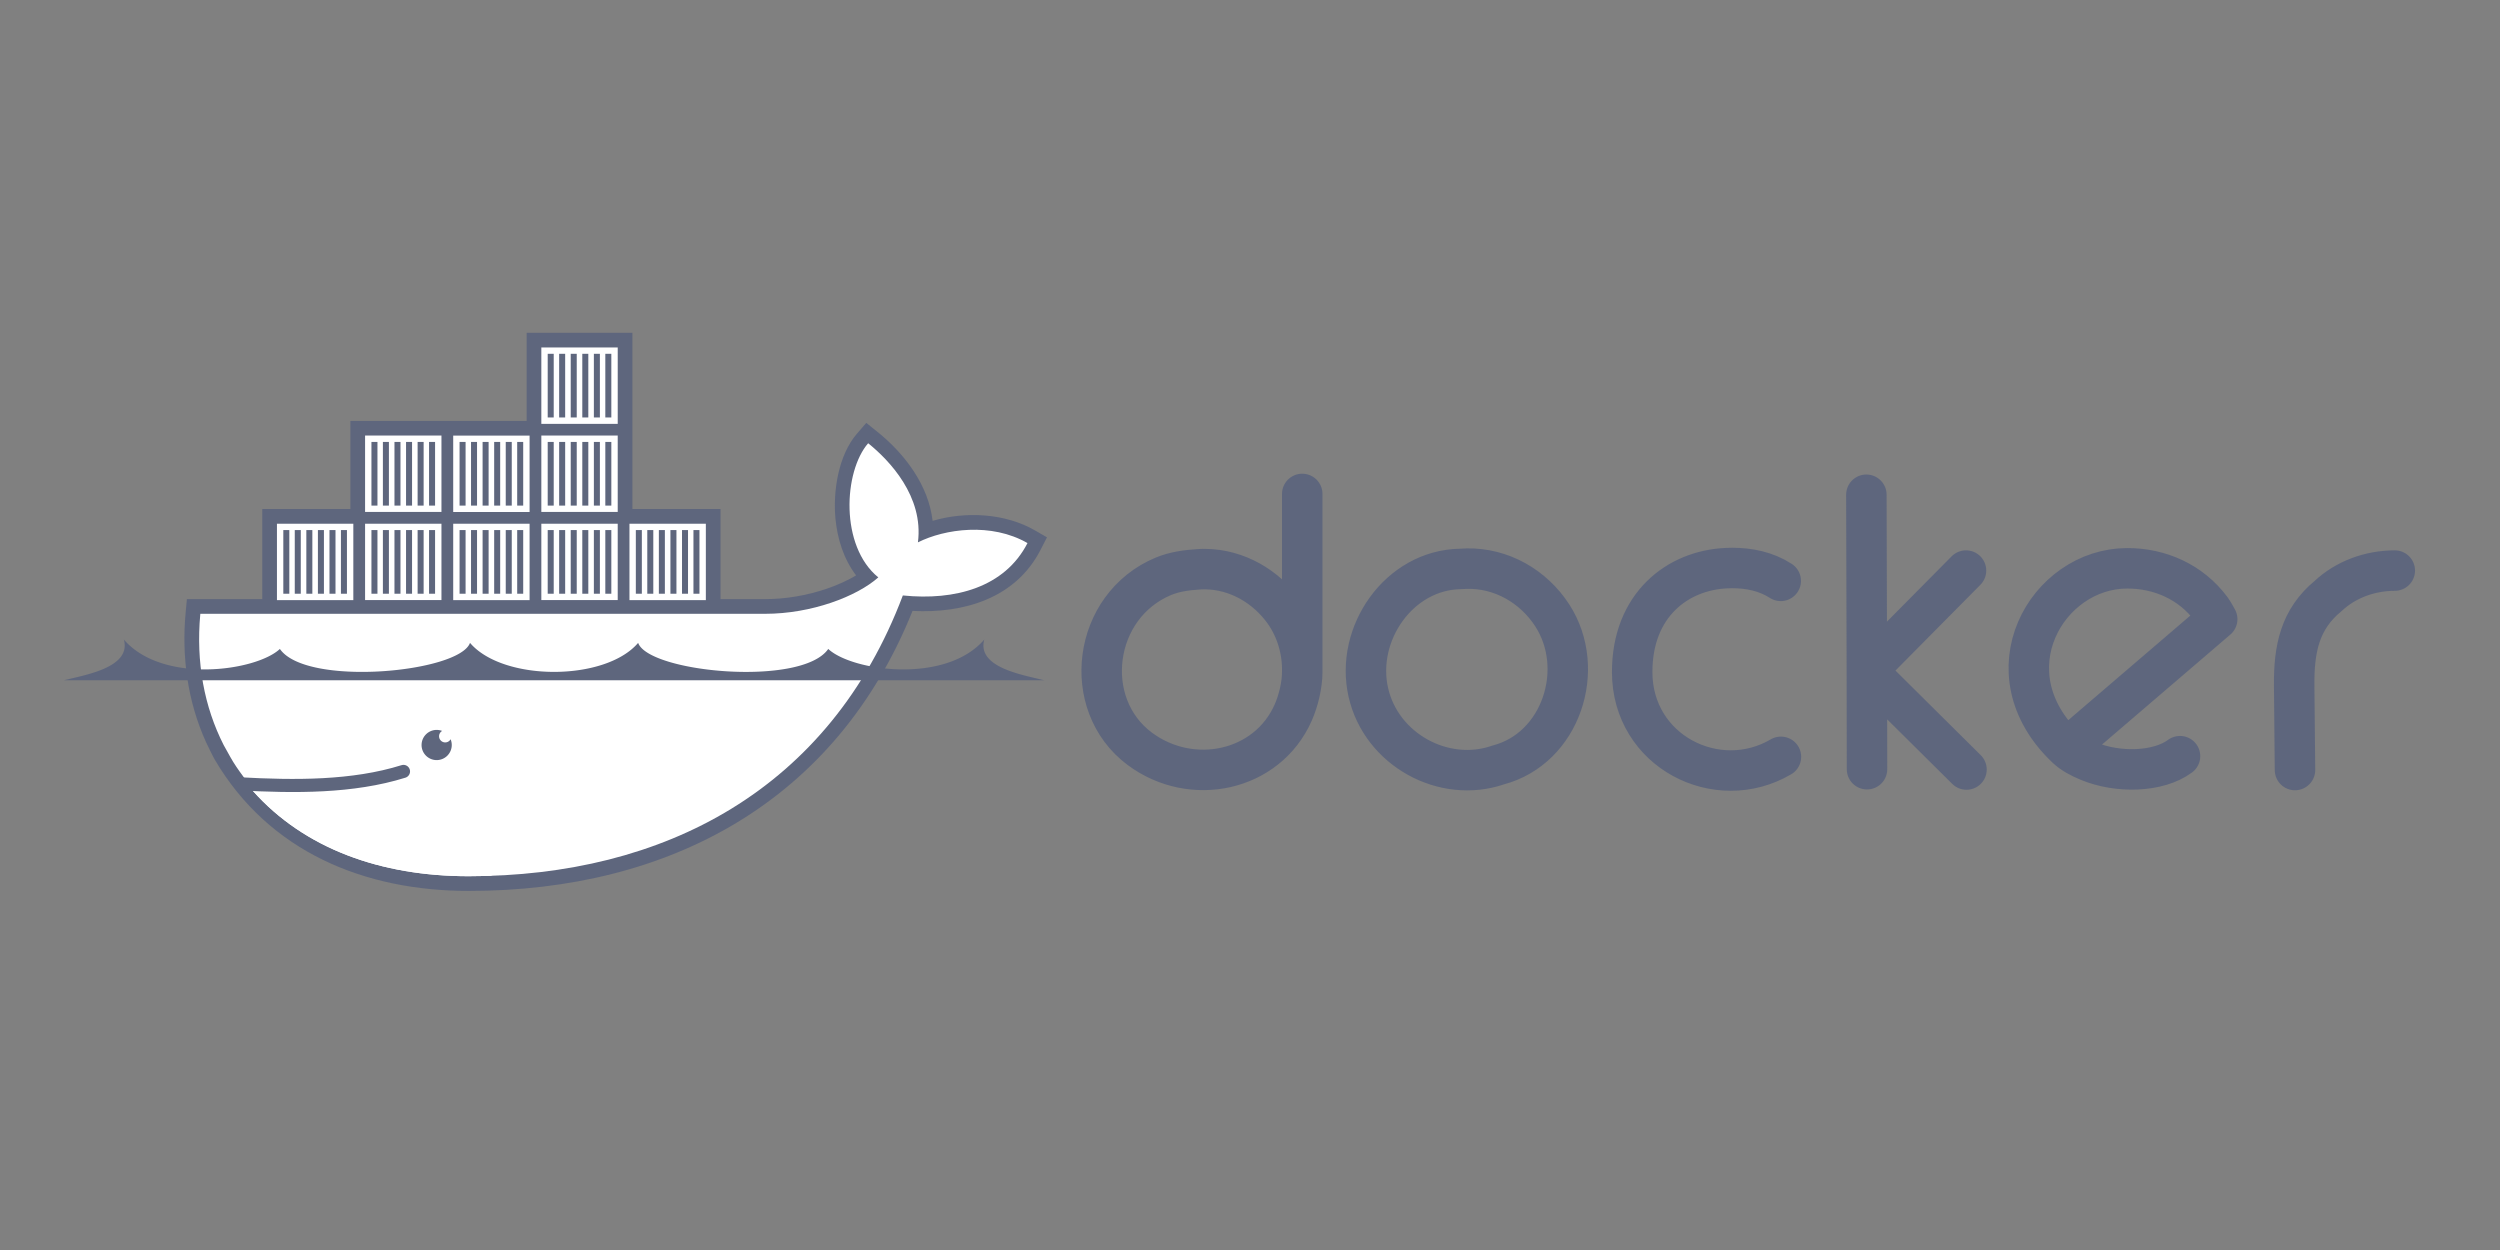<?xml version="1.0" encoding="UTF-8" standalone="no"?>
<svg
   width="120"
   height="60"
   version="1.1"
   id="svg1166"
   sodipodi:docname="docker.svg"
   inkscape:version="1.1.2 (0a00cf5339, 2022-02-04)"
   xmlns:inkscape="http://www.inkscape.org/namespaces/inkscape"
   xmlns:sodipodi="http://sodipodi.sourceforge.net/DTD/sodipodi-0.dtd"
   xmlns="http://www.w3.org/2000/svg"
   xmlns:svg="http://www.w3.org/2000/svg">
  <rect width="100%" height="100%" fill="#808080" stroke="none"/>
  <sodipodi:namedview
     id="namedview1168"
     pagecolor="#ffffff"
     bordercolor="#666666"
     borderopacity="1.0"
     inkscape:pageshadow="2"
     inkscape:pageopacity="0.0"
     inkscape:pagecheckerboard="0"
     showgrid="false"
     inkscape:zoom="8.1435131"
     inkscape:cx="57.162062"
     inkscape:cy="19.340547"
     inkscape:window-width="1920"
     inkscape:window-height="1016"
     inkscape:window-x="0"
     inkscape:window-y="0"
     inkscape:window-maximized="1"
     inkscape:current-layer="C" />
  <defs
     id="defs1125">
    <clipPath
       id="A">
      <path
         d="M76 2v46H54v23H35.58l-.206 2c-1.15 12.53 1.036 24.088 6.063 33.97l1.688 3.03c1 1.817 2.2 3.523 3.438 5.188s1.686 2.583 2.47 3.688C62.32 133.8 82.13 141 105 141c50.648 0 93.633-22.438 112.656-72.844C231.153 69.54 244.1 66.08 250 54.563c-9.4-5.424-21.478-3.685-28.437-.187L240 2l-72 46h-23V2z"
         id="path1122" />
    </clipPath>
  </defs>
  <g
     transform="matrix(.185 0 0 .185 3.07 31.698)"
     id="g1164">
    <path
       d="M467.82 28.24l-.042-25.558-.127-45.657M493.505-23.3L467.778 2.68l25.854 25.642m-172.347-25.3c.124-5.48-1.47-11.08-4.697-15.614-4.65-6.53-12.18-11-20.438-11.086-.55 0-1.096 0-1.65.042-3.265.202-6.427.655-9.225 1.82-18.4 7.656-21.66 33.208-6.136 44.77 13.445 10 33.002 5.924 39.775-9.35 1.43-3.228 2.37-7.297 2.37-10.58v-46.207M445.436-20.63c-3.8-2.462-8.255-3.35-12.652-3.343-.477 0-.967.024-1.396.042-12.713.547-24.5 9.53-24.5 26.954 0 20.6 22.088 31.718 38.6 22.003m74.135-2.243l39.056-33.47s-.95-1.797-1.566-2.623c-5.257-7.056-13.3-10.58-21.75-10.58-20.9 0-36.582 27.037-15.74 46.673 1.443 1.36 3.425 2.425 5.628 3.343 7.647 3.188 18.117 2.927 23.78-1.27m-185-48.663c-.593.01-1.182.074-1.777.085-15.855.3-27.286 16.76-23.823 32.032 3.375 14.883 19.634 23.696 33.682 18.83 16.36-4.3 23.03-24.9 14.048-38.802-4.913-7.6-13.24-12.313-22.13-12.144zm240.726.508c-6.42.017-12.673 2.266-17.307 6.6-7.308 6.03-8.894 13.647-8.8 23.273l.212 21.877"
       fill="none"
       stroke-width="10.5"
       stroke-linejoin="round"
       stroke="#394d54"
       stroke-linecap="round"
       id="path1127"
       style="stroke:#5e667d;stroke-opacity:1" />
    <path
       d="M147.488-39.268h22.866v23.375h11.562c5.34 0 10.83-.95 15.887-2.664 2.484-.842 5.273-2.015 7.724-3.5-3.228-4.214-4.876-9.536-5.36-14.78-.66-7.134.78-16.42 5.6-22.004l2.404-2.78 2.864 2.302c7.2 5.794 13.276 13.9 14.345 23.118 8.683-2.554 18.878-1.95 26.53 2.467l3.14 1.812-1.653 3.226C246.933-16.053 233.4-12.14 220.17-12.833c-19.796 49.31-62.897 72.653-115.156 72.653-27 0-51.77-10.093-65.876-34.047-.827-1.488-1.535-3.044-2.286-4.572C32.084 10.657 30.5-.894 31.574-12.436l.322-3.457H51.45v-23.375h22.866v-22.866h45.732V-85h27.44v45.732"
       fill="#394d54"
       id="path1129"
       style="fill:#5e667d;fill-opacity:1" />
    <g
       transform="translate(0 -85)"
       clip-path="url(#A)"
       id="g1156">
      <g
         id="B">
        <g
           id="C"
           transform="translate(0 -22.866)"
           style="fill:#ffffff">
          <path
             d="M123.86 3.8h19.818v19.817H123.86z"
             fill="#00acd3"
             id="path1131"
             style="fill:#ffffff" />
          <path
             d="M123.86 26.676h19.818v19.818H123.86z"
             fill="#20c2ef"
             id="path1133"
             style="fill:#ffffff" />
          <path
             id="D"
             d="M126.292 21.977V5.46m2.972 16.516V5.46m3.002 16.516V5.46m3.003 16.516V5.46m3.003 16.516V5.46m2.97 16.516V5.46"
             stroke-width="1.56"
             stroke="#394d54"
             style="fill:#ffffff" />
          <path
             id="use1136"
             d="m 126.292,44.843 v -16.517 m 2.972,16.516 v -16.516 m 3.002,16.516 v -16.516 m 3.003,16.516 v -16.516 m 3.003,16.516 v -16.516 m 2.97,16.516 v -16.516"
             stroke-width="1.56"
             stroke="#394d54"
             style="fill:#ffffff;stroke:#5e667d;stroke-opacity:1" />
        </g>
        <g
           id="use1139"
           transform="matrix(1,0,0,-1,22.866,27.439)"
           style="fill:#ffffff">
          <path
             d="m 123.86,3.8 h 19.818 V 23.617 H 123.86 Z"
             fill="#00acd3"
             id="path3006"
             style="fill:#ffffff" />
          <path
             d="m 123.86,26.676 h 19.818 V 46.494 H 123.86 Z"
             fill="#20c2ef"
             id="path3008"
             style="fill:#ffffff" />
          <path
             id="path3010"
             d="M 126.292,21.977 V 5.46 m 2.972,16.516 V 5.46 m 3.002,16.516 V 5.46 m 3.003,16.516 V 5.46 m 3.003,16.516 V 5.46 m 2.97,16.516 V 5.46"
             stroke-width="1.56"
             stroke="#394d54"
             style="fill:#ffffff" />
          <path
             id="path3012"
             d="m 126.292,44.843 v -16.517 m 2.972,16.516 v -16.516 m 3.002,16.516 v -16.516 m 3.003,16.516 v -16.516 m 3.003,16.516 v -16.516 m 2.97,16.516 v -16.516"
             stroke-width="1.56"
             stroke="#394d54"
             style="fill:#ffffff" />
        </g>
      </g>
      <g
         id="use1142"
         transform="translate(-91.464,45.732)">
        <g
           id="g2712"
           transform="translate(0,-22.866)"
           style="fill:#ffffff">
          <path
             d="m 123.86,3.8 h 19.818 V 23.617 H 123.86 Z"
             fill="#00acd3"
             id="path2704"
             style="fill:#ffffff" />
          <path
             d="m 123.86,26.676 h 19.818 V 46.494 H 123.86 Z"
             fill="#20c2ef"
             id="path2706"
             style="fill:#ffffff" />
          <path
             id="path2708"
             d="M 126.292,21.977 V 5.46 m 2.972,16.516 V 5.46 m 3.002,16.516 V 5.46 m 3.003,16.516 V 5.46 m 3.003,16.516 V 5.46 m 2.97,16.516 V 5.46"
             stroke-width="1.56"
             stroke="#394d54"
             style="fill:#ffffff" />
          <path
             id="use2710"
             d="m 126.292,44.843 v -16.517 m 2.972,16.516 v -16.516 m 3.002,16.516 v -16.516 m 3.003,16.516 v -16.516 m 3.003,16.516 v -16.516 m 2.97,16.516 v -16.516"
             stroke-width="1.56"
             stroke="#394d54"
             style="fill:#ffffff" />
        </g>
        <g
           id="use2714"
           transform="matrix(1,0,0,-1,22.866,27.439)"
           style="fill:#ffffff">
          <path
             d="m 123.86,3.8 h 19.818 V 23.617 H 123.86 Z"
             fill="#00acd3"
             id="path2720"
             style="fill:#ffffff" />
          <path
             d="m 123.86,26.676 h 19.818 V 46.494 H 123.86 Z"
             fill="#20c2ef"
             id="path2722"
             style="fill:#ffffff" />
          <path
             id="path2724"
             d="M 126.292,21.977 V 5.46 m 2.972,16.516 V 5.46 m 3.002,16.516 V 5.46 m 3.003,16.516 V 5.46 m 3.003,16.516 V 5.46 m 2.97,16.516 V 5.46"
             stroke-width="1.56"
             stroke="#394d54"
             style="fill:#ffffff;stroke:#5e667d;stroke-opacity:1" />
          <path
             id="use2726"
             d="m 126.292,44.843 v -16.517 m 2.972,16.516 v -16.516 m 3.002,16.516 v -16.516 m 3.003,16.516 v -16.516 m 3.003,16.516 v -16.516 m 2.97,16.516 v -16.516"
             stroke-width="1.56"
             stroke="#394d54"
             style="fill:#ffffff" />
        </g>
      </g>
      <g
         id="use1144"
         transform="translate(-45.732,45.732)">
        <g
           id="g2794"
           transform="translate(0,-22.866)"
           style="fill:#ffffff">
          <path
             d="m 123.86,3.8 h 19.818 V 23.617 H 123.86 Z"
             fill="#00acd3"
             id="path2786"
             style="fill:#ffffff" />
          <path
             d="m 123.86,26.676 h 19.818 V 46.494 H 123.86 Z"
             fill="#20c2ef"
             id="path2788"
             style="fill:#ffffff" />
          <path
             id="path2790"
             d="M 126.292,21.977 V 5.46 m 2.972,16.516 V 5.46 m 3.002,16.516 V 5.46 m 3.003,16.516 V 5.46 m 3.003,16.516 V 5.46 m 2.97,16.516 V 5.46"
             stroke-width="1.56"
             stroke="#394d54"
             style="fill:#ffffff;stroke:#5e667d;stroke-opacity:1" />
          <path
             id="use2792"
             d="m 126.292,44.843 v -16.517 m 2.972,16.516 v -16.516 m 3.002,16.516 v -16.516 m 3.003,16.516 v -16.516 m 3.003,16.516 v -16.516 m 2.97,16.516 v -16.516"
             stroke-width="1.56"
             stroke="#394d54"
             style="fill:#ffffff;stroke:#5e667d;stroke-opacity:1" />
        </g>
        <g
           id="use2796"
           transform="matrix(1,0,0,-1,22.866,27.439)"
           style="fill:#ffffff">
          <path
             d="m 123.86,3.8 h 19.818 V 23.617 H 123.86 Z"
             fill="#00acd3"
             id="path2802"
             style="fill:#ffffff" />
          <path
             d="m 123.86,26.676 h 19.818 V 46.494 H 123.86 Z"
             fill="#20c2ef"
             id="path2804"
             style="fill:#ffffff" />
          <path
             id="path2806"
             d="M 126.292,21.977 V 5.46 m 2.972,16.516 V 5.46 m 3.002,16.516 V 5.46 m 3.003,16.516 V 5.46 m 3.003,16.516 V 5.46 m 2.97,16.516 V 5.46"
             stroke-width="1.56"
             stroke="#394d54"
             style="fill:#ffffff;stroke:#5e667d;stroke-opacity:1" />
          <path
             id="use2808"
             d="m 126.292,44.843 v -16.517 m 2.972,16.516 v -16.516 m 3.002,16.516 v -16.516 m 3.003,16.516 v -16.516 m 3.003,16.516 v -16.516 m 2.97,16.516 v -16.516"
             stroke-width="1.56"
             stroke="#394d54"
             style="fill:#ffffff;stroke:#5e667d;stroke-opacity:1" />
        </g>
      </g>
      <g
         id="use1146"
         transform="translate(0,45.732)">
        <g
           id="g2912"
           transform="translate(0,-22.866)"
           style="fill:#ffffff">
          <path
             d="m 123.86,3.8 h 19.818 V 23.617 H 123.86 Z"
             fill="#00acd3"
             id="path2904"
             style="fill:#ffffff" />
          <path
             d="m 123.86,26.676 h 19.818 V 46.494 H 123.86 Z"
             fill="#20c2ef"
             id="path2906"
             style="fill:#ffffff" />
          <path
             id="path2908"
             d="M 126.292,21.977 V 5.46 m 2.972,16.516 V 5.46 m 3.002,16.516 V 5.46 m 3.003,16.516 V 5.46 m 3.003,16.516 V 5.46 m 2.97,16.516 V 5.46"
             stroke-width="1.56"
             stroke="#394d54"
             style="fill:#ffffff;stroke:#5e667d;stroke-opacity:1" />
          <path
             id="use2910"
             d="m 126.292,44.843 v -16.517 m 2.972,16.516 v -16.516 m 3.002,16.516 v -16.516 m 3.003,16.516 v -16.516 m 3.003,16.516 v -16.516 m 2.97,16.516 v -16.516"
             stroke-width="1.56"
             stroke="#394d54"
             style="fill:#ffffff;stroke:#5e667d;stroke-opacity:1" />
        </g>
        <g
           id="use2914"
           transform="matrix(1,0,0,-1,22.866,27.439)"
           style="fill:#ffffff">
          <path
             d="m 123.86,3.8 h 19.818 V 23.617 H 123.86 Z"
             fill="#00acd3"
             id="path2920"
             style="fill:#ffffff" />
          <path
             d="m 123.86,26.676 h 19.818 V 46.494 H 123.86 Z"
             fill="#20c2ef"
             id="path2922"
             style="fill:#ffffff" />
          <path
             id="path2924"
             d="M 126.292,21.977 V 5.46 m 2.972,16.516 V 5.46 m 3.002,16.516 V 5.46 m 3.003,16.516 V 5.46 m 3.003,16.516 V 5.46 m 2.97,16.516 V 5.46"
             stroke-width="1.56"
             stroke="#394d54"
             style="fill:#ffffff;stroke:#5e667d;stroke-opacity:1" />
          <path
             id="use2926"
             d="m 126.292,44.843 v -16.517 m 2.972,16.516 v -16.516 m 3.002,16.516 v -16.516 m 3.003,16.516 v -16.516 m 3.003,16.516 v -16.516 m 2.97,16.516 v -16.516"
             stroke-width="1.56"
             stroke="#394d54"
             style="fill:#ffffff" />
        </g>
      </g>
      <path
         d="M221.57 54.38c1.533-11.915-7.384-21.275-12.914-25.718-6.373 7.368-7.363 26.678 2.635 34.807-5.58 4.956-17.337 9.448-29.376 9.448H34C32.83 85.484 34 146 34 146h217l-.987-91.424c-9.4-5.424-21.484-3.694-28.443-.197"
         fill="#17b5eb"
         id="path1148"
         style="fill:#ffffff" />
      <path
         d="M111.237 140.9c-13.54-6.425-20.972-15.16-25.107-24.694L45 118l21 28 45.237-5.1"
         fill="#d4edf1"
         id="path1152"
         style="fill:#ffffff" />
    </g>
    <path
       d="M45.625 32.03c14.165.775 29.282.914 42.47-3.22"
       fill="none"
       stroke-width="3.4"
       stroke="#394d54"
       stroke-linecap="round"
       id="path1158"
       style="stroke:#5e667d;stroke-opacity:1" />
    <path
       d="M98.12 18.308a1.6 1.6 0 0 0 .798 2.981c.605 0 1.13-.336 1.402-.832.192.462.298.97.298 1.502 0 2.162-1.753 3.915-3.916 3.915s-3.916-1.753-3.916-3.915a3.92 3.92 0 0 1 3.916-3.917 3.91 3.91 0 0 1 1.418.265zM0 5.162h254.327c-5.538-1.405-17.52-3.302-15.545-10.56-10.07 11.652-34.353 8.174-40.48 2.43-6.825 9.898-46.555 6.136-49.326-1.575-8.556 10.04-35.067 10.04-43.623 0-2.772 7.7-42.5 11.473-49.327 1.575-6.128 5.746-30.4 9.223-40.48-2.43C17.522 1.86 5.54 3.758 0 5.162"
       fill="#394d54"
       id="path1162"
       style="fill:#5e667d;fill-opacity:1" />
  </g>
</svg>
